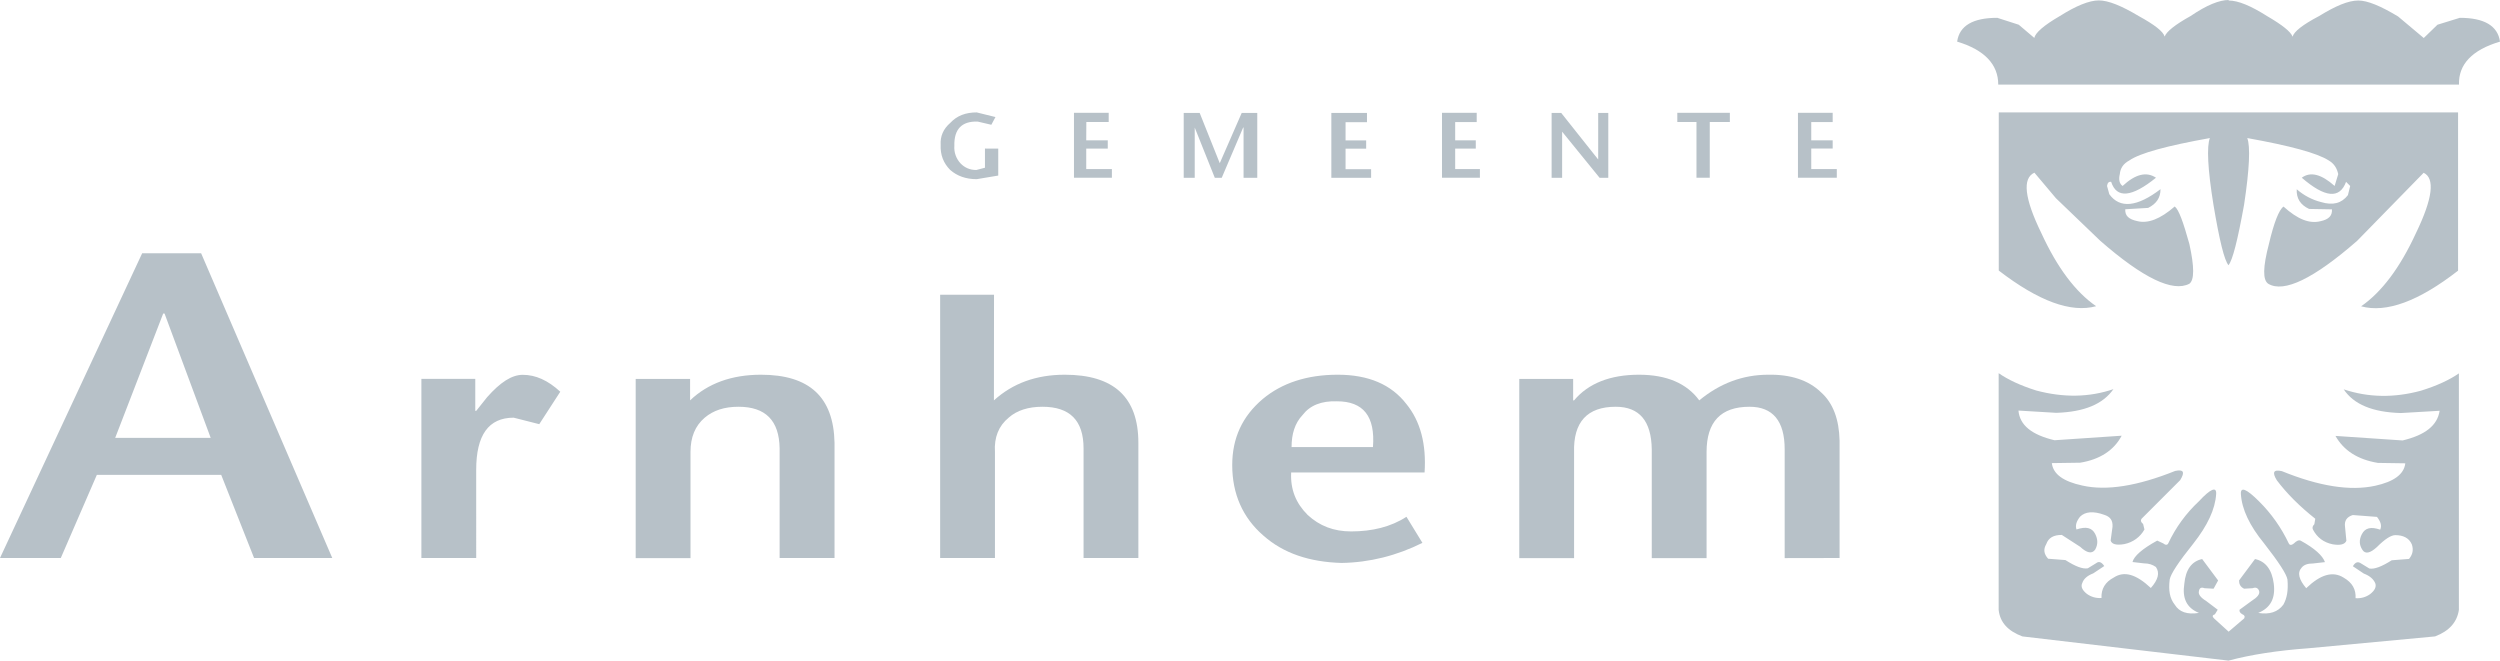 <?xml version="1.0" encoding="utf-8"?>
<!-- Generator: Adobe Illustrator 27.7.0, SVG Export Plug-In . SVG Version: 6.00 Build 0)  -->
<svg version="1.1" id="Laag_1" xmlns="http://www.w3.org/2000/svg" xmlns:xlink="http://www.w3.org/1999/xlink" x="0px" y="0px"
	 viewBox="0 0 2426.5 641.4" style="enable-background:new 0 0 2426.5 641.4;" xml:space="preserve">
<style type="text/css">
	.st0{fill-rule:evenodd;clip-rule:evenodd;fill:#B7C1C8;}
</style>
<g>
	<path class="st0" d="M2426.5,40.4c-2.2-15.5-15.5-23.1-39-23.1l-21.7,6.7l-13.3,12.9L2327.6,16c-16.9-10.2-29.7-15.5-38.6-15.5
		c-9.8,0-22.2,5.3-38.1,15.1c-16,8.4-24.4,15.1-25.7,20c-1.8-4.9-10.2-11.5-24.8-20c-15.5-9.8-27.9-15.1-37.3-15.1V0
		c-8.9,0-21.3,4.9-36.8,15.5c-15.1,8.4-23.5,15.1-25.3,20c-1.3-4.9-9.8-11.5-25.3-20c-16.4-9.8-29.3-15.1-38.6-15.1
		c-9.3,0-22.2,5.3-37.7,15.1c-16,9.3-23.9,16.4-24.9,21.3L1959.4,24l-20.8-6.7c-23.5,0-36.8,7.5-39,23.1c26.6,8,39.9,22.2,39.9,41.7
		h447.2C2386.1,62.5,2399.4,48.4,2426.5,40.4L2426.5,40.4z M2352.4,167.7c11.1,5.3,8.9,24.8-7.5,58.6c-15.5,33.7-33.3,57.2-53.2,71
		c24.4,6.7,55.9-4.9,94.1-34.6V109.1h-445.8v153.5c38.6,29.7,70.1,41.3,94.5,34.6c-20-13.8-37.7-37.3-53.2-71
		c-16.4-33.7-18.6-53.2-6.7-58.6l20.9,24.8l43,41.3c41.7,36.4,70.5,50.1,86.5,41.7c4.9-3.6,4.9-16.4,0-38.6
		c-5.8-20.8-10.2-33.3-14.2-36.4c-14.2,12.4-26.2,16.8-36.4,14.2c-8.4-1.8-12-5.3-11.6-11.5l22.2-1.3c8-4,12-9.8,12-18.2
		c-22.6,17.3-39.5,19.1-49.7,4.9l-2.2-8c0.4-3.1,1.8-4.4,4-4c5.3,16.4,19.9,15.1,43.5-4c-9.3-6.2-20-3.5-32.4,8
		c-3.1-2.2-4-6.2-2.7-11.5c0.5-5.8,3.5-10.2,9.3-13.3c10.2-7.1,36.4-14.2,78.1-21.7c-3.1,8-2.2,29.7,3.5,64.8
		c5.8,34.6,10.6,54.1,14.6,58.6c4-4.9,8.9-24.4,15.1-58.6c5.3-35,6.2-56.8,3.1-64.8c41.7,7.5,67.9,14.6,79,21.7
		c5.3,3.1,8,7.5,9.3,13.3l-3.5,11.5c-12.9-11.5-23.5-14.2-31.9-8c22.6,19.5,36.8,20.8,43,4l4,4l-2.2,8.9c-6.2,8-14.6,10.2-26.2,6.7
		c-8.7-2.2-16.7-6.5-23.5-12.4c-0.4,8.9,3.5,15.1,12,19.1l22.2,0.4c0.4,6.2-3.1,9.8-11.1,11.5c-10.7,2.7-22.2-1.8-35.9-14.2
		c-4.4,3.1-9.3,15.5-14.2,36.4c-5.8,22.2-6.2,35-0.5,38.6c15.1,8.9,43.9-4.9,86.1-41.7L2352.4,167.7z M1778.8,118.4v-8.9h-33.7v63
		h37.7v-8.4H1758v-19.9h20.8v-8H1758v-17.7H1778.8z M1628,118.4h18.6v54.1h12.9v-54.1h19.5v-8.9h-51V118.4z M2151,479.5
		c0.5-7.5-5.3-5.3-16.8,7.1c-12.4,11.6-22.5,25.4-29.7,40.8c-0.9,1.8-2.7,1.8-4.9,0l-5.8-2.7c-14.6,8-22.6,15.1-24,20.8l11.1,1.3
		c4.9,0,8.4,1.3,11.6,3.5c4,5.7,2.2,12.4-4.9,20.4c-14.2-13.3-25.7-16.8-35.9-10.2c-8.4,4.4-12.4,11.1-12,19.9
		c-5.1,0.4-10.1-1-14.2-4c-4.4-3.5-6.2-7.1-4.4-10.6c1.3-4,4.9-7.1,10.6-9.3l10.7-7.1c-2.7-4-5.3-4.9-8-2.7l-8,4.9
		c-4.9,0.9-12-1.8-21.7-8l-16.8-1.3c-4-4.5-4.9-8.9-1.8-14.2c2.2-6.2,7.1-8.9,15.1-8.9l17.8,11.5c6.6,6.2,11.5,7.1,14.6,2.7
		c2.7-4.9,2.7-9.8,0-15.1c-3.1-6.2-8.9-7.5-18.2-4.4c-1.3-4,0-8,3.5-12.4c4.9-4.9,12.8-5.7,23.5-1.8c5.7,1.8,8.4,5.3,8,11.6
		l-1.8,13.3c0.9,3.5,5.3,4.9,13.3,3.5c8.3-1.7,15.4-6.8,19.5-14.2l-1.3-5.3c-2.2-1.8-2.7-3.6-1.3-5.3l37.3-37.3
		c4.9-8,3.1-10.6-4.9-8.9c-36.4,14.6-66.5,19.5-90,14.2c-18.6-4-28.4-11.1-29.7-21.8l27.5-0.4c19.1-3.1,32.8-12,40.3-26.2l-65.2,4.4
		c-22.2-5.3-33.7-14.6-35-28.8l36.8,2.2c27.1-0.9,45.2-8.4,55.4-23c-23.5,8-48.4,8.4-75,1.3c-15.5-4.9-27.5-10.6-36.4-16.8v229.8
		c1.3,12,8.9,20.4,23,25.7l200.1,23.5c21.7-5.8,47.5-9.8,77.6-12l122.9-11.5c13.8-5.3,21.3-13.8,23.1-25.7V362.4
		c-8.9,6.2-21.3,12-36.8,16.8c-26.2,7.1-51,6.7-75-1.3c9.8,14.6,27.9,22.2,55.4,23l37.7-2.2c-2.2,14.2-13.8,23.5-35.9,28.8
		l-65.2-4.4c8,14.2,21.7,23,41.2,26.2l26.6,0.4c-1.3,10.7-11.1,17.8-29.3,21.8c-24.4,5.3-54.6,0.4-90.5-14.2c-8-1.8-9.8,0.9-4.9,8.9
		c9.8,12.9,21.7,24.9,37.3,37.3l-0.9,5.3c-1.8,1.8-2.2,3.5-1.3,5.3c4,7.5,10.2,12.4,19.1,14.2c7.5,1.3,12,0,13.3-3.5l-1.3-13.3
		c-0.9-6.2,1.8-9.8,7.5-11.6l23.5,1.8c3.5,4.5,4.9,8.4,3.1,12.4c-8.9-3.1-14.6-1.8-17.8,4.4c-2.7,5.3-2.7,10.2,0.5,15.1
		c2.7,4.4,7.5,3.5,14.2-2.7c8-8,13.8-11.5,17.8-11.5c7.5,0,13.3,2.7,16,8.9c1.8,5.3,0.9,9.8-2.7,14.2l-16.8,1.3
		c-9.8,6.2-16.9,8.9-21.7,8l-8-4.9c-3.1-2.2-5.7-1.3-8,2.7l10.6,7.1c5.8,2.2,9.3,5.3,11.1,9.3c1.3,3.5-0.4,7.1-4.9,10.6
		c-4.1,3-9.1,4.4-14.2,4c0.5-8.4-3.1-15.1-11.5-19.9c-10.6-6.7-22.6-3.1-36.4,10.2c-7.1-8.4-8.9-15.1-4.4-20c2.2-2.7,5.7-4,11.1-4
		l11.5-1.3c-2.2-6.2-9.8-13.3-23.5-20.8c-1.8-0.9-4,0-6.7,2.7c-2.2,1.8-4,1.8-4.9,0c-7.2-15.2-16.9-29-28.8-40.8
		c-12.4-12.4-18.2-14.6-17.7-7.1c0.9,14.6,8.4,30.6,22.6,47.9c14.2,18.2,21.7,29.7,22.6,35c0.9,10.7-0.5,18.2-4,24.4
		c-5.3,7.1-13.3,9.8-24.4,8c12-4.9,16.9-14.2,15.1-28.4c-1.8-13.8-8-21.7-18.2-23.9l-15.5,20.8c0,3.6,1.3,6.2,4.9,8l8.4-0.5
		c3.1-1.3,5.3,0,6.2,2.7c0.9,3.1-1.8,6.2-7.5,9.8l-11.5,8.4c-0.4,1.8,0.5,3.1,2.7,4.4c2.2,0.9,2.7,2.2,1.8,4l-15.1,12.9l-14.2-12.9
		c-1.8-1.8-1.8-3.1,0.9-4l2.7-4.4l-11.1-8.4c-5.8-3.6-8-6.7-7.1-9.8c0.4-2.7,2.2-4,5.3-2.7l8.9,0.5l4.4-8l-15.5-20.8
		c-10.2,2.2-16,10.2-17.3,23.9c-2.2,14.2,2.2,23.5,14.2,28.4c-11.6,1.8-19.1-0.9-23.5-8c-4.9-6.2-6.2-13.8-4.9-24.4
		c0.9-5.3,8.4-16.8,23-35C2142.6,510.1,2150.1,494.2,2151,479.5L2151,479.5z"/>
	<path class="st0" d="M1785.5,541.6v-114c-0.5-20.4-6.2-36.4-18.2-47c-12-11.6-29.3-17.3-51-16.9c-24.8,0-47,8.4-67,24.9
		c-12-16.4-31.5-24.9-58.5-24.9c-27.9,0-49.2,8.4-63,24.9h-0.9v-20.8h-52.3v173.9h53.2V439.2c-0.9-29.7,12.9-44.4,40.4-44.4
		c23,0,34.6,13.8,35,41.3v105.6h53.2V438.7c0-29.3,13.8-43.9,41.7-43.9c22.6,0,34.1,13.8,34.1,41.3v105.6L1785.5,541.6L1785.5,541.6
		L1785.5,541.6z"/>
	<path class="st0" d="M1206.6,123.8h0.4v48.8h13.3v-63h-15.1l-21.3,48.8l-19.5-48.8h-15.5v63h10.7v-48.8l19.5,48.8h6.7L1206.6,123.8
		z M1054.4,118.4h21.7v-8.9h-33.7v63h36.8v-8.4h-24.9v-19.9h20.9v-8h-20.9L1054.4,118.4L1054.4,118.4z M948,109.1
		c-10.6,0-19.1,3.1-25.7,10.2c-6.7,5.8-9.8,12.9-9.3,21.3c-0.4,9.8,2.7,17.7,9.3,24.4c6.7,5.8,15.1,8.9,25.7,8.9l20.9-3.5v-26.2H956
		v18.6l-8.4,2.2c-6.2,0-11.1-2.2-15.1-6.2c-4.4-4.6-6.7-10.9-6.2-17.3c-0.4-16,7.1-24,22.6-23.5l13.3,3.1l4-7.5L948,109.1L948,109.1
		z"/>
	<path class="st0" d="M964.8,286.1h-52.3v255.5h53.2V438.7c-0.9-14.2,3.6-25.3,13.3-33.3c8-7.1,19.1-10.6,32.8-10.6
		c26.6,0,39.9,13.3,39.9,40.4v106.4h53.2V429.8c0-44.4-24-66.1-71.4-66.1c-27.9,0-50.6,8.4-68.8,24.9L964.8,286.1L964.8,286.1
		L964.8,286.1z"/>
	<path class="st0" d="M1433.3,118.4v-8.9h-33.7v63h36.8v-8.4h-24v-19.9h20v-8h-20v-17.7H1433.3z M1515.3,109.6h-9.3v63h10.2v-44.8
		l36.4,44.8h8.4v-63h-9.8v45.2L1515.3,109.6L1515.3,109.6z M1326.8,109.6h-34.6v63h38.6v-8.4H1306v-19.9h20v-8h-20v-17.7h20.8V109.6
		z"/>
	<path class="st0" d="M810,429.8c-0.9-44.4-24.4-66.1-71.4-66.1c-28.4,0-51.5,8.4-68.8,24.9v-20.8H617v173.9h53.2V438.7
		c0-14.2,4.4-25.3,13.8-33.3c8.4-7.1,19.1-10.6,32.8-10.6c26.2,0,39.5,13.3,39.9,40.4v106.4H810V429.8L810,429.8z M523.4,411.7
		l20.4-31.5c-12-11.1-24-16.4-36.4-16.4c-10.6,0-21.7,7.1-34.6,21.7l-10.6,13.3h-0.9v-31.1H409v173.9h53.2V456
		c0-33.7,12-50.6,36.4-50.6L523.4,411.7L523.4,411.7z M214.7,460.9l31.9,80.7h75.9L195.2,245.8H138L0,541.6h59l35-80.7L214.7,460.9
		L214.7,460.9L214.7,460.9z M158.4,304.3h1.3L204.5,425h-92.7L158.4,304.3L158.4,304.3z M1298.4,363.7c-29.7,0-54.1,8-72.7,23.5
		c-20,16.9-29.7,38.1-29.7,64.3c0,27.9,10.2,51,30.2,68.3c19.5,17.3,44.8,25.7,75.9,26.6c27.1-0.4,53.7-7.1,78.5-19.5l-15.5-25.3
		c-15.1,9.8-33.3,14.2-53.7,14.2c-16.9,0-30.6-5.3-42.2-16c-11.5-11.5-16.8-24.8-16-41.2h129.5c1.8-27.5-4-49.7-17.7-66.5
		C1350.3,373.1,1328.1,363.7,1298.4,363.7L1298.4,363.7z M1264.3,402.8c7.1-9.3,18.2-13.8,33.3-13.3c25.7,0,37.3,14.6,35,44.4h-79
		C1253.6,421.4,1256.7,410.8,1264.3,402.8z"/>
</g>
</svg>
